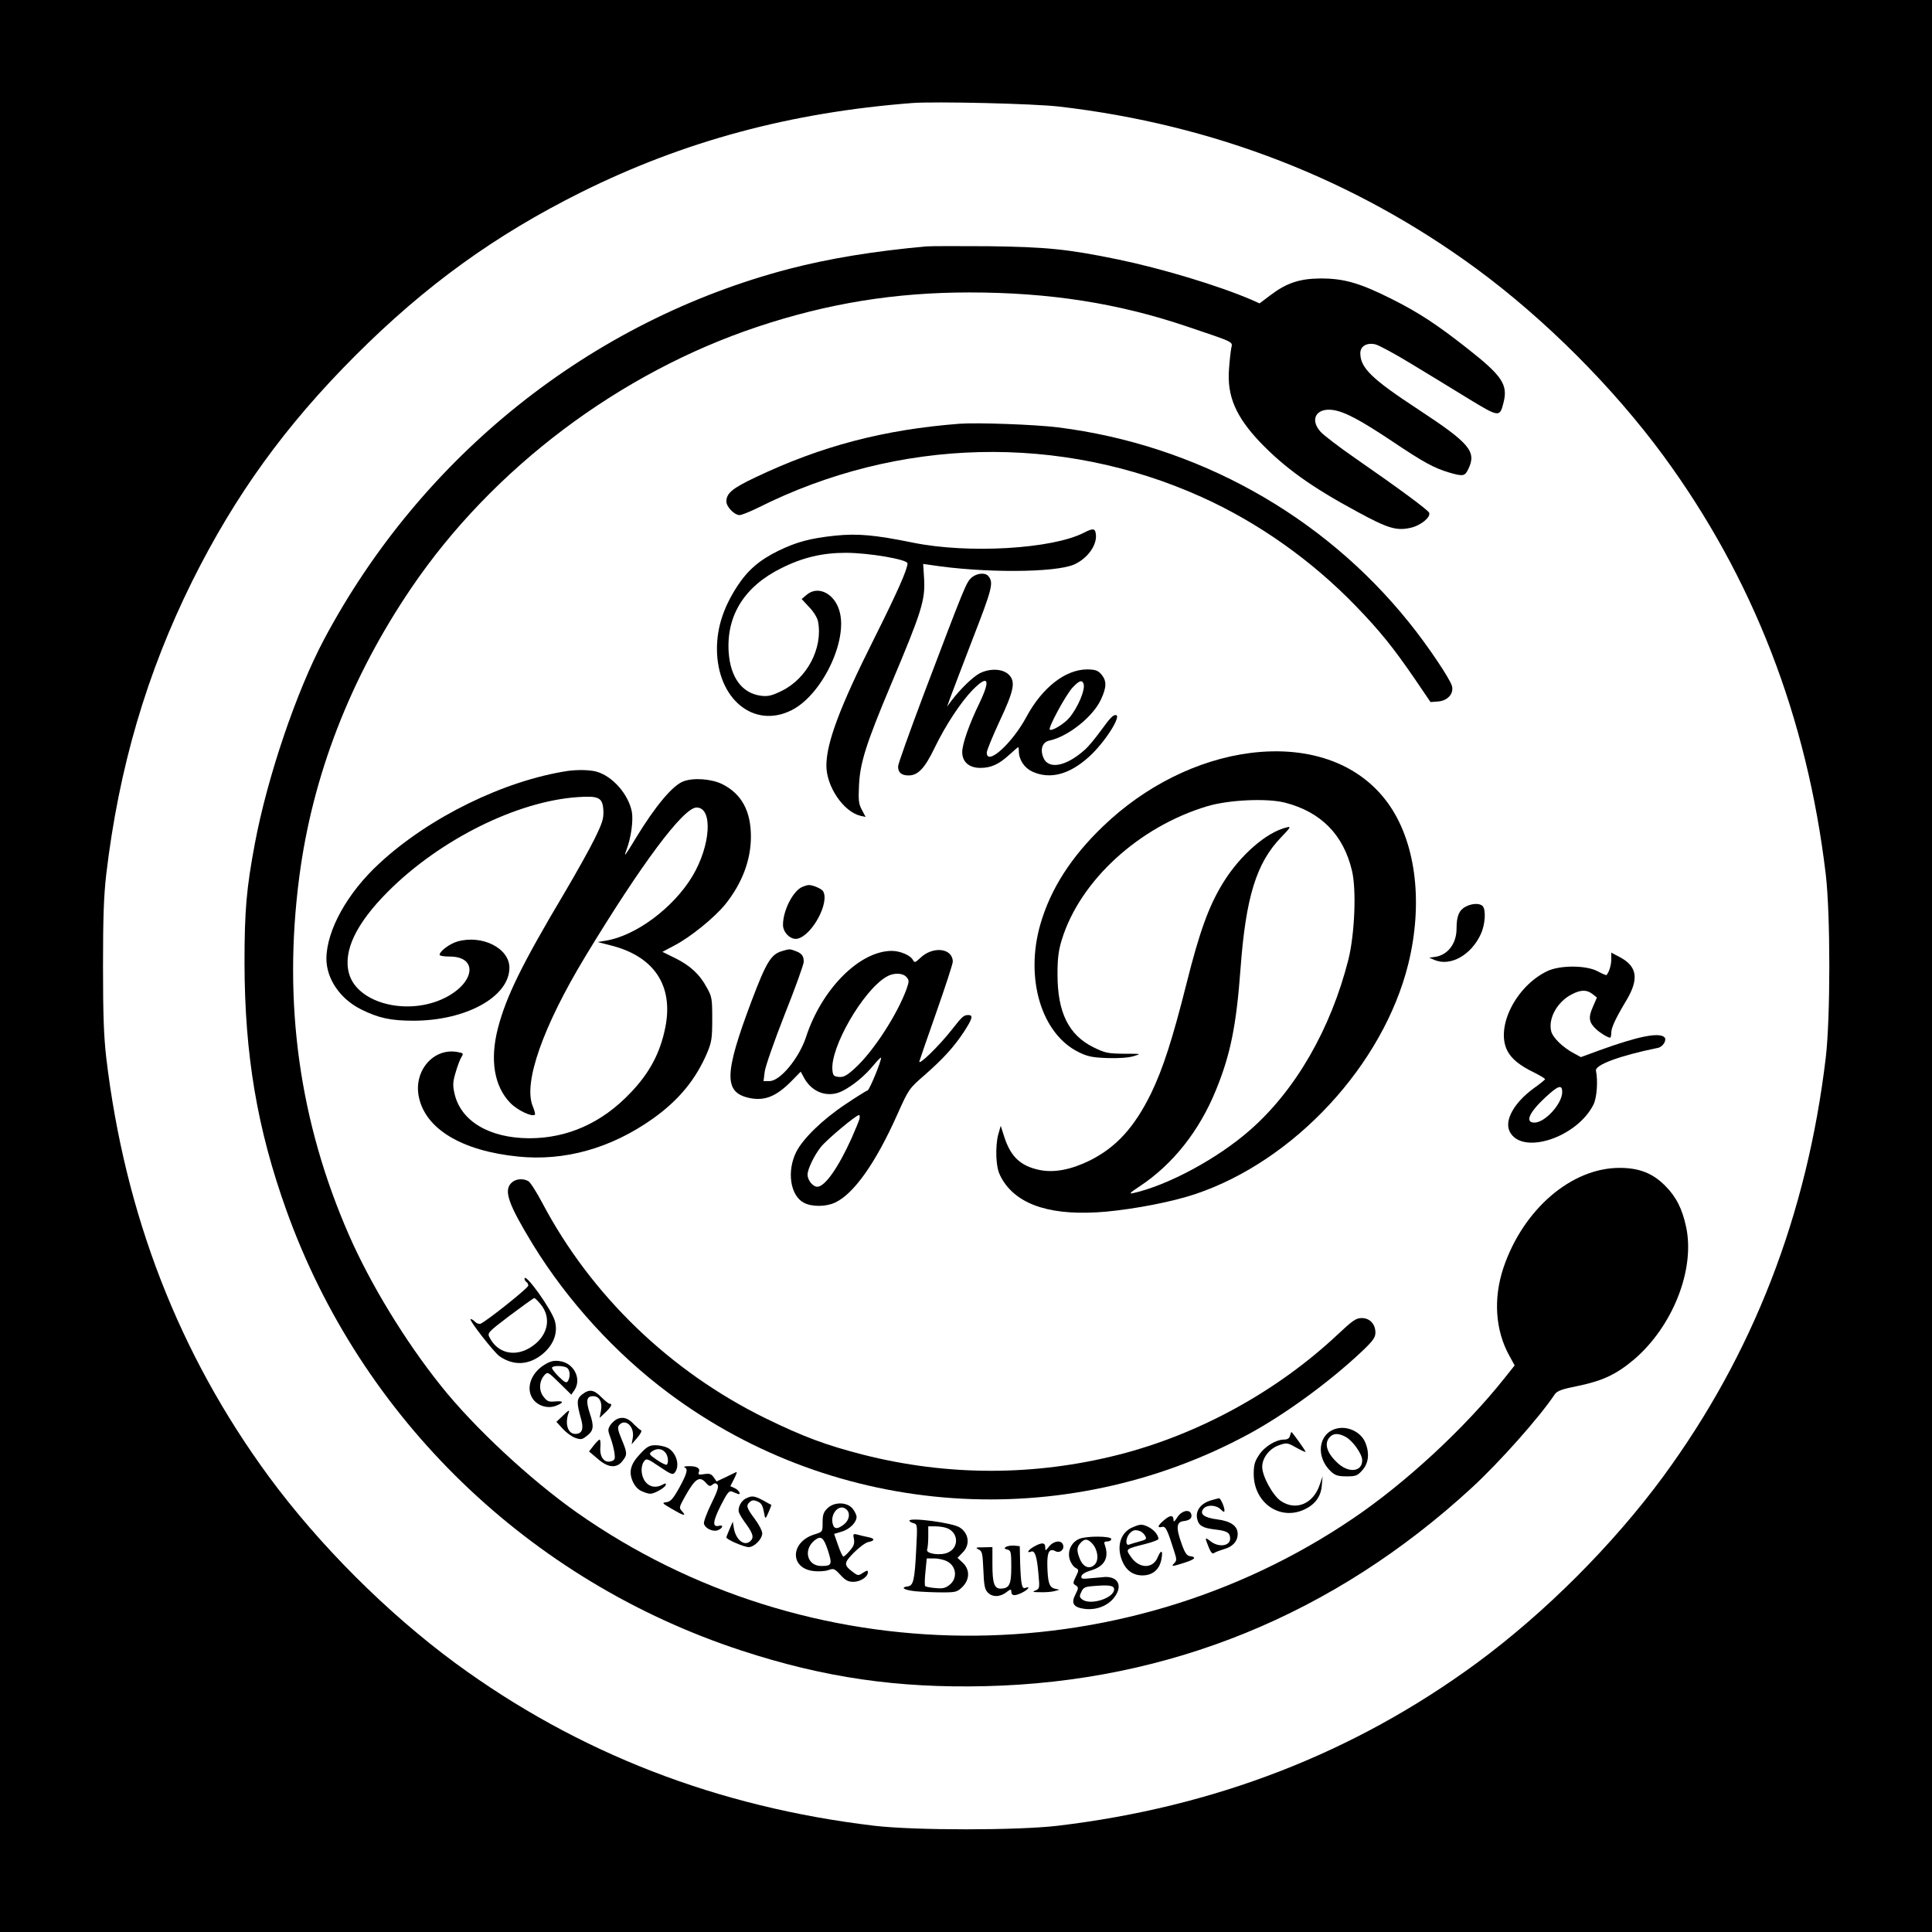 <?xml version="1.0" standalone="no"?>
<!DOCTYPE svg PUBLIC "-//W3C//DTD SVG 20010904//EN"
 "http://www.w3.org/TR/2001/REC-SVG-20010904/DTD/svg10.dtd">
<svg version="1.0" xmlns="http://www.w3.org/2000/svg"
 width="1024pt" height="1024pt" viewBox="0 0 1024 1024"
 preserveAspectRatio="xMidYMid meet">
<g transform="translate(0,1024) scale(0.1,-0.1)"
fill="#000000" stroke="none">
<path d="M0 5120 l0 -5120 5120 0 5120 0 0 5120 0 5120 -5120 0 -5120 0 0
-5120z m5615 4555 c818 -95 1564 -385 2210 -859 363 -267 724 -628 991 -991
476 -649 762 -1387 861 -2220 25 -213 25 -757 0 -970 -99 -833 -385 -1571
-861 -2220 -267 -363 -628 -724 -991 -991 -649 -476 -1387 -762 -2220 -861
-213 -25 -757 -25 -970 0 -833 99 -1571 385 -2220 861 -363 267 -724 628 -991
991 -476 649 -762 1387 -861 2220 -13 115 -17 227 -17 485 0 258 4 370 17 485
67 567 215 1069 456 1555 228 457 493 824 865 1196 372 372 739 637 1196 865
545 271 1109 423 1755 473 122 9 647 -3 780 -19z"/>
<path d="M4910 8934 c-278 -25 -515 -64 -727 -119 -1051 -275 -1948 -991
-2466 -1965 -146 -275 -300 -729 -366 -1080 -45 -240 -55 -355 -55 -635 1
-486 67 -878 222 -1310 395 -1103 1286 -1965 2414 -2334 438 -143 824 -199
1291 -188 973 23 1846 379 2576 1050 150 138 361 376 441 496 13 19 36 28 127
46 129 27 200 61 292 138 206 175 326 477 278 703 -21 98 -53 161 -112 220
-66 66 -137 94 -241 94 -255 0 -510 -219 -615 -528 -55 -164 -44 -333 31 -468
l28 -51 -55 -69 c-209 -263 -523 -554 -803 -743 -1238 -839 -2891 -826 -4112
32 -247 174 -546 452 -721 672 -189 236 -373 538 -487 798 -263 601 -351 1228
-264 1897 70 539 271 1058 595 1535 430 633 1102 1139 1834 1383 372 124 728
182 1122 182 426 0 789 -57 1153 -180 258 -87 243 -80 236 -115 -3 -16 -9 -66
-12 -111 -11 -142 35 -251 165 -388 131 -136 271 -237 516 -369 160 -87 206
-101 279 -85 54 11 110 56 101 80 -6 15 -159 128 -390 288 -88 61 -172 125
-187 143 -57 65 -21 126 67 114 62 -9 145 -53 317 -168 164 -110 218 -139 297
-163 76 -22 85 -21 104 19 44 92 6 136 -263 313 -249 163 -310 222 -310 300 0
37 34 57 79 47 18 -4 100 -48 184 -99 84 -51 221 -134 305 -186 169 -103 171
-103 191 -24 24 95 -6 141 -189 285 -164 129 -258 191 -401 263 -173 87 -258
111 -384 110 -108 -1 -178 -25 -262 -89 l-57 -43 -45 20 c-175 75 -474 165
-706 213 -267 55 -381 66 -685 70 -157 1 -305 1 -330 -1z"/>
<path d="M5085 7994 c-401 -31 -732 -118 -1081 -284 -122 -58 -154 -84 -154
-128 0 -28 42 -72 70 -72 11 0 55 18 98 39 743 373 1602 394 2350 57 300 -135
585 -337 817 -577 128 -132 200 -222 310 -382 l87 -128 41 3 c49 4 83 41 73
81 -9 37 -130 217 -227 337 -458 571 -1127 943 -1863 1035 -121 15 -426 26
-521 19z"/>
<path d="M5746 7417 c-168 -87 -615 -113 -908 -53 -201 41 -293 49 -411 37
-133 -14 -204 -33 -303 -81 -99 -49 -160 -101 -217 -188 -73 -113 -107 -218
-107 -332 1 -265 196 -425 396 -324 159 80 298 365 254 523 -26 96 -115 140
-175 88 l-26 -22 40 -43 c24 -25 43 -56 47 -77 26 -140 -58 -300 -191 -366
-53 -26 -73 -31 -109 -27 -102 12 -165 96 -174 233 -12 194 85 348 280 444
114 57 218 81 341 81 121 0 327 -35 327 -56 0 -31 -54 -153 -177 -399 -182
-362 -253 -553 -253 -673 0 -111 91 -245 181 -266 l27 -6 -20 38 c-17 31 -19
51 -15 132 6 118 37 217 169 531 164 389 182 447 176 561 l-5 79 36 -5 c281
-44 663 -42 764 2 72 32 124 105 115 163 -4 29 -15 30 -62 6z"/>
<path d="M5148 7177 c-27 -25 -34 -42 -249 -609 -76 -202 -139 -377 -139 -390
0 -33 18 -48 56 -48 50 0 86 39 138 147 58 120 139 242 201 306 83 84 97 57
36 -70 -54 -111 -91 -217 -91 -259 0 -52 36 -84 96 -84 57 0 99 19 155 71 23
21 44 39 46 39 1 0 3 -9 3 -20 0 -47 29 -90 72 -110 93 -42 195 -16 299 78 84
75 178 223 142 222 -15 0 -29 -15 -80 -85 -28 -38 -64 -82 -80 -96 -101 -92
-198 -111 -224 -42 -17 44 -3 81 34 88 98 21 230 126 272 217 31 66 31 99 3
133 -19 22 -32 26 -75 27 -116 0 -239 -96 -323 -252 -75 -140 -210 -262 -210
-189 0 11 30 84 66 162 79 168 88 214 51 251 -32 32 -100 35 -155 7 -36 -19
-104 -85 -150 -146 l-22 -30 14 40 c8 22 62 164 120 315 107 275 113 302 84
337 -17 20 -63 15 -90 -10z m595 -561 c11 -29 -30 -128 -77 -182 -26 -31 -92
-71 -102 -61 -10 9 86 186 121 223 35 37 50 42 58 20z"/>
<path d="M6626 6249 c-279 -36 -559 -176 -780 -389 -169 -162 -277 -331 -331
-516 -84 -288 4 -584 203 -681 47 -23 72 -28 152 -31 59 -2 111 2 138 10 43
13 43 13 -50 13 -87 1 -101 4 -162 34 -132 65 -191 185 -191 386 0 86 5 126
23 185 97 313 408 598 771 707 115 34 315 43 411 19 191 -49 311 -170 356
-362 24 -102 14 -335 -19 -469 -93 -368 -280 -693 -521 -904 -171 -151 -436
-294 -621 -335 -23 -5 -15 3 35 36 176 116 317 294 405 511 77 188 108 343
130 643 28 379 84 561 216 697 49 51 53 58 30 52 -108 -25 -249 -148 -339
-295 -75 -122 -124 -257 -193 -532 -75 -298 -125 -452 -188 -583 -89 -181
-185 -286 -325 -356 -100 -49 -189 -66 -267 -50 -100 21 -152 70 -186 175
l-19 59 -13 -46 c-8 -26 -12 -78 -10 -120 4 -61 10 -83 34 -123 84 -135 267
-191 548 -166 158 15 349 52 472 93 525 176 996 684 1129 1219 78 316 43 629
-95 835 -149 222 -419 325 -743 284z"/>
<path d="M3010 6154 c-337 -51 -736 -246 -999 -490 -170 -156 -280 -355 -281
-505 0 -107 73 -214 184 -269 92 -46 158 -60 277 -60 279 0 509 127 509 281 0
103 -144 176 -275 139 -42 -12 -95 -52 -95 -71 0 -5 24 -9 54 -9 150 0 135
-137 -24 -218 -197 -99 -466 -31 -510 128 -33 118 37 265 207 435 275 275 683
478 1004 500 113 8 133 -2 137 -70 2 -43 -4 -64 -46 -150 -27 -55 -99 -184
-160 -287 -226 -380 -309 -549 -353 -718 -43 -167 -20 -307 65 -395 37 -39
117 -77 131 -63 3 3 -2 22 -11 44 -52 123 53 422 278 794 296 489 520 790 590
790 88 0 75 -202 -22 -364 -101 -168 -301 -317 -461 -342 l-41 -7 70 -18 c230
-58 333 -214 288 -436 -27 -134 -83 -240 -185 -346 -151 -159 -333 -240 -536
-240 -212 1 -363 91 -396 237 -10 44 -9 62 6 112 9 32 23 69 30 80 13 21 12
22 -20 28 -127 24 -234 -100 -205 -238 35 -170 228 -286 526 -316 246 -25 491
43 713 200 138 98 229 208 290 352 23 56 26 76 26 178 0 108 -2 118 -29 166
-38 71 -89 117 -168 156 l-67 33 62 33 c84 43 215 149 272 220 88 110 135 233
135 358 0 136 -50 227 -152 278 -57 28 -152 35 -205 15 -58 -21 -150 -132
-253 -301 -29 -49 -55 -88 -56 -88 -2 0 1 12 7 27 24 64 36 153 28 200 -18 93
-102 189 -187 213 -36 10 -101 11 -152 4z"/>
<path d="M4254 5540 c-50 -20 -104 -125 -104 -202 0 -42 43 -82 78 -73 78 19
171 194 134 252 -8 13 -56 33 -75 32 -7 0 -21 -4 -33 -9z"/>
<path d="M7767 5434 c-34 -19 -47 -50 -47 -116 0 -80 -47 -141 -116 -150 l-29
-4 28 -12 c85 -36 195 26 246 138 23 50 28 129 9 148 -16 16 -57 14 -91 -4z"/>
<path d="M4145 5199 c-58 -17 -83 -57 -161 -263 -147 -390 -149 -487 -10 -516
81 -16 142 9 225 94 l45 46 20 -37 c44 -76 127 -103 202 -65 56 29 118 80 164
136 22 27 40 44 40 40 0 -22 -61 -169 -71 -173 -7 -2 -60 -35 -118 -74 -123
-82 -225 -182 -261 -253 -51 -103 -31 -232 41 -269 42 -22 116 -22 165 1 99
46 215 209 330 467 61 136 62 137 146 210 99 87 155 149 209 231 43 67 48 86
22 86 -25 0 -32 -6 -90 -80 -67 -85 -177 -192 -170 -165 3 11 44 129 91 263
47 134 86 253 86 265 -1 72 -105 84 -172 20 -28 -26 -30 -27 -40 -10 -13 24
-68 47 -111 47 -171 0 -372 -202 -455 -457 -37 -112 -137 -233 -193 -233 l-32
0 6 49 c3 27 51 164 106 304 56 140 101 266 101 279 0 31 -10 45 -43 57 -32
12 -31 12 -72 0z m659 -137 c15 -17 15 -23 2 -61 -49 -137 -179 -337 -276
-424 -43 -39 -59 -47 -84 -45 -27 3 -31 7 -34 36 -12 119 159 417 283 493 38
24 87 24 109 1z m-249 -754 c-4 -13 -23 -59 -42 -102 -70 -155 -141 -256 -181
-256 -24 0 -52 35 -52 65 1 29 35 101 71 146 31 39 186 169 202 169 4 0 5 -10
2 -22z"/>
<path d="M8540 5155 c0 -30 -11 -66 -25 -83 -2 -2 -23 7 -47 20 -62 33 -202
33 -269 0 -166 -81 -273 -297 -210 -421 23 -44 66 -79 145 -117 31 -16 56 -31
55 -34 0 -3 -27 -25 -61 -49 -102 -75 -155 -168 -127 -227 62 -130 357 -35
445 142 18 37 24 125 13 179 -6 31 127 80 328 121 27 5 49 42 35 56 -28 28
-141 5 -345 -69 l-98 -36 -35 19 c-59 31 -113 83 -122 117 -18 68 32 158 109
197 48 25 80 25 110 1 l23 -18 -22 -51 c-25 -57 -20 -82 19 -118 23 -21 62
-44 73 -44 3 0 6 11 6 25 0 28 21 74 82 176 65 110 55 176 -33 224 l-49 26 0
-36z m-260 -703 c0 -62 -91 -162 -147 -162 -52 0 -29 53 57 133 69 64 90 71
90 29z"/>
<path d="M2710 3970 c-41 -41 -16 -112 115 -327 183 -298 439 -579 722 -789
888 -662 2093 -745 3073 -214 193 105 426 275 598 437 59 56 72 74 72 100 0
45 -30 77 -72 77 -31 0 -48 -12 -129 -88 -321 -301 -735 -528 -1159 -636 -447
-114 -908 -114 -1356 0 -198 51 -314 94 -519 194 -504 248 -922 651 -1180
1139 -31 59 -65 112 -75 117 -30 16 -68 12 -90 -10z"/>
<path d="M2780 3463 c0 -6 5 -15 10 -18 6 -3 10 -12 10 -19 0 -13 -223 -190
-253 -202 -8 -3 -22 2 -31 12 -9 9 -19 14 -22 12 -7 -8 123 -174 153 -196 76
-53 159 -48 232 14 56 48 79 111 62 172 -15 58 -159 260 -161 225z m84 -134
c64 -76 39 -177 -58 -234 -82 -48 -169 -25 -210 54 -14 26 -14 27 107 119 67
50 125 92 129 92 3 0 18 -14 32 -31z"/>
<path d="M2885 3006 c-73 -45 -100 -128 -59 -183 27 -36 81 -51 123 -33 42 17
39 26 -8 22 -32 -3 -41 0 -60 25 -26 32 -24 83 5 115 17 18 19 17 80 -43 l62
-61 16 23 c41 60 -2 146 -79 155 -31 4 -49 -1 -80 -20z m123 -18 c14 -14 15
-47 2 -68 -8 -12 -16 -8 -49 24 -22 22 -38 43 -35 48 8 12 68 10 82 -4z"/>
<path d="M3085 2849 c-29 -24 -30 -41 -5 -131 15 -52 5 -78 -31 -78 -40 0 -57
56 -34 115 5 14 -4 9 -29 -16 l-37 -35 34 -37 c18 -20 48 -42 66 -48 28 -10
37 -9 58 8 39 28 43 51 20 119 -23 70 -19 94 17 94 33 0 50 -32 41 -79 l-7
-36 31 29 c31 30 39 46 22 46 -5 0 -25 16 -44 35 -40 40 -63 44 -102 14z"/>
<path d="M3273 2720 c-12 -5 -29 -20 -38 -33 -14 -23 -14 -28 1 -68 9 -24 18
-60 21 -81 4 -30 2 -37 -17 -43 -36 -11 -62 21 -58 72 2 24 0 43 -4 43 -3 0
-18 -14 -31 -31 l-25 -32 45 -38 c55 -49 101 -53 132 -13 27 34 26 42 -4 115
-20 48 -23 64 -14 75 32 39 83 -6 73 -66 l-6 -35 30 35 c17 19 25 37 20 39 -6
2 -22 16 -37 31 -30 33 -57 42 -88 30z"/>
<path d="M7083 2668 c-96 -25 -112 -150 -28 -228 22 -20 37 -25 82 -25 49 0
58 3 84 33 33 37 39 90 15 147 -23 55 -93 89 -153 73z m48 -43 c38 -20 89 -91
89 -125 0 -59 -67 -69 -125 -19 -61 54 -79 106 -48 141 20 22 45 23 84 3z"/>
<path d="M6837 2630 c-3 -14 -14 -20 -31 -20 -43 0 -104 -37 -133 -82 -23 -34
-28 -53 -28 -102 1 -153 141 -249 272 -185 55 27 85 69 89 127 l4 47 -15 -44
c-34 -102 -127 -141 -207 -86 -42 29 -98 131 -98 180 0 48 38 97 89 115 41 14
44 14 92 -13 27 -15 49 -25 49 -22 0 6 -71 105 -75 105 -1 0 -5 -9 -8 -20z"/>
<path d="M3394 2535 c-53 -55 -64 -98 -38 -152 14 -27 30 -42 56 -51 33 -13
41 -12 74 4 21 11 40 25 42 32 3 11 0 12 -16 3 -35 -19 -69 -13 -91 15 -24 30
-27 81 -8 108 13 18 18 16 83 -28 63 -42 70 -45 82 -29 27 37 6 105 -39 129
-16 8 -45 14 -65 14 -31 0 -45 -7 -80 -45z m130 9 c16 -15 22 -55 10 -67 -4
-3 -27 8 -52 25 -42 29 -44 32 -27 45 25 17 50 17 69 -3z"/>
<path d="M3628 2463 c20 -8 14 -32 -28 -109 -33 -59 -46 -73 -68 -76 -25 -3
-23 -5 28 -35 63 -37 81 -42 55 -13 -17 18 -16 21 15 77 55 98 78 113 113 72
15 -17 21 -18 33 -8 11 9 18 9 26 1 9 -9 2 -33 -31 -100 -24 -49 -42 -97 -40
-107 5 -25 46 -45 72 -36 28 10 34 31 8 24 -36 -9 -34 22 9 107 33 65 44 80
58 75 9 -4 23 -9 30 -12 23 -10 12 17 -13 29 l-24 11 20 39 c11 22 17 38 12
36 -4 -2 -30 -14 -56 -27 l-49 -23 -15 22 c-13 18 -22 21 -50 17 -29 -5 -34
-3 -29 10 9 21 -11 33 -54 32 -19 0 -29 -3 -22 -6z"/>
<path d="M3954 2298 c-27 -12 -46 -52 -37 -75 3 -10 21 -39 40 -64 36 -51 40
-70 18 -89 -31 -26 -74 9 -85 68 l-6 37 -17 -39 c-9 -21 -17 -41 -17 -45 1
-11 94 -51 118 -51 30 0 72 43 72 73 0 13 -18 48 -40 77 -44 59 -47 71 -25 90
12 10 21 10 40 2 23 -10 28 -21 38 -77 3 -16 7 -12 20 19 10 22 16 40 15 40
-2 1 -22 11 -44 24 -46 24 -59 26 -90 10z"/>
<path d="M6416 2287 c-52 -16 -80 -54 -71 -96 8 -38 29 -50 98 -58 61 -7 77
-17 77 -48 0 -40 -61 -48 -104 -14 -31 24 -31 22 -10 -31 11 -27 20 -38 28
-32 6 5 30 14 53 21 47 13 73 42 73 81 0 42 -37 68 -109 77 -70 9 -95 29 -72
57 19 22 67 20 91 -4 15 -15 20 -16 20 -5 0 18 -21 65 -29 64 -3 0 -24 -6 -45
-12z"/>
<path d="M4385 2245 c-20 -19 -25 -34 -25 -74 0 -50 0 -50 -41 -63 -131 -39
-135 -181 -6 -195 25 -3 60 -1 77 5 28 10 33 9 64 -25 27 -29 41 -37 69 -37
37 0 77 26 77 51 0 11 -5 10 -26 -3 -24 -16 -27 -16 -51 2 -52 39 -52 49 2
104 28 28 62 54 78 57 35 7 35 19 -2 26 -16 3 -40 9 -55 13 -24 6 -26 4 -20
-23 4 -23 0 -37 -21 -61 -15 -18 -30 -32 -35 -32 -4 0 -17 27 -28 60 l-21 60
40 12 c42 12 79 49 79 78 0 10 -9 29 -21 44 -29 36 -99 37 -134 1z m103 -7
c20 -20 13 -55 -14 -77 -32 -25 -50 -27 -58 -5 -22 57 33 121 72 82z m-100
-215 c24 -75 21 -83 -35 -83 -76 0 -97 88 -34 137 33 25 46 15 69 -54z"/>
<path d="M6240 2198 c-13 -21 -20 -27 -20 -16 0 29 -17 29 -49 2 -35 -29 -40
-44 -12 -37 19 5 28 -13 66 -134 12 -37 12 -45 -1 -58 -19 -19 -13 -19 53 2
57 18 67 30 31 35 -18 2 -28 17 -46 68 -30 84 -27 114 13 118 33 4 46 18 38
39 -10 26 -52 15 -73 -19z"/>
<path d="M4820 2180 c0 -4 10 -10 21 -13 22 -6 22 -8 15 -140 -8 -162 -15
-191 -44 -195 -42 -6 -22 -19 39 -26 34 -3 98 -6 141 -6 75 0 81 2 109 29 40
40 40 93 1 129 l-27 25 27 28 c41 40 34 102 -15 133 -37 25 -267 55 -267 36z
m203 -41 c58 -26 59 -101 3 -127 -38 -19 -120 -8 -112 15 3 8 6 39 6 69 l0 54
40 0 c21 0 50 -5 63 -11z m-4 -174 c51 -26 57 -91 14 -125 -23 -18 -37 -21
-76 -17 -26 2 -50 7 -53 10 -4 3 -3 38 1 76 l7 71 40 0 c21 0 52 -7 67 -15z"/>
<path d="M6003 2145 c-57 -24 -82 -86 -63 -155 18 -65 58 -100 115 -100 54 0
91 31 101 87 9 47 -2 52 -20 9 -26 -63 -100 -61 -143 4 -28 40 -28 40 75 66
39 10 72 22 72 27 0 20 -23 48 -50 62 -35 18 -46 18 -87 0z m41 -21 c9 -4 21
-15 26 -25 9 -16 5 -20 -30 -29 -23 -6 -48 -14 -56 -17 -20 -7 -18 36 3 59 17
19 31 22 57 12z"/>
<path d="M5721 2084 c-43 -18 -65 -66 -51 -110 6 -19 20 -39 31 -44 18 -10 18
-12 1 -47 -16 -33 -16 -37 0 -46 15 -10 15 -14 -2 -48 -24 -46 -11 -68 46 -76
60 -8 117 12 153 52 53 61 34 117 -39 117 -3 0 -34 -3 -68 -6 -57 -6 -63 -5
-60 10 2 10 21 22 49 30 72 21 98 66 76 132 -7 18 -5 22 12 22 12 0 21 6 21
13 0 16 -130 17 -169 1z m68 -25 c30 -33 37 -88 13 -112 -27 -26 -60 -14 -78
29 -18 44 -18 63 3 86 21 24 38 23 62 -3z m116 -243 c0 -46 -125 -86 -168 -54
-16 12 -17 18 -6 40 10 23 20 28 58 31 89 8 116 4 116 -17z"/>
<path d="M5561 2044 c-20 -25 -21 -26 -21 -5 0 26 -18 27 -59 4 -32 -18 -43
-37 -16 -27 20 8 31 -24 39 -119 7 -74 6 -78 -16 -87 -19 -7 -14 -9 27 -9 28
-1 61 2 75 6 l25 7 -25 6 c-29 7 -37 33 -39 126 -1 68 11 89 42 73 24 -14 51
9 41 34 -9 26 -50 20 -73 -9z"/>
<path d="M5332 2041 c-11 -6 -9 -10 7 -14 19 -5 21 -12 21 -92 0 -94 -10 -114
-57 -115 -33 0 -43 29 -43 129 l0 91 -47 -1 c-41 0 -45 -2 -27 -11 20 -9 22
-20 26 -108 3 -79 7 -103 22 -119 24 -27 66 -27 100 0 21 16 26 17 26 5 0 -24
16 -27 54 -9 34 16 52 38 21 27 -19 -8 -24 19 -28 131 l-2 90 -30 3 c-16 1
-36 -2 -43 -7z"/>
</g>
</svg>
